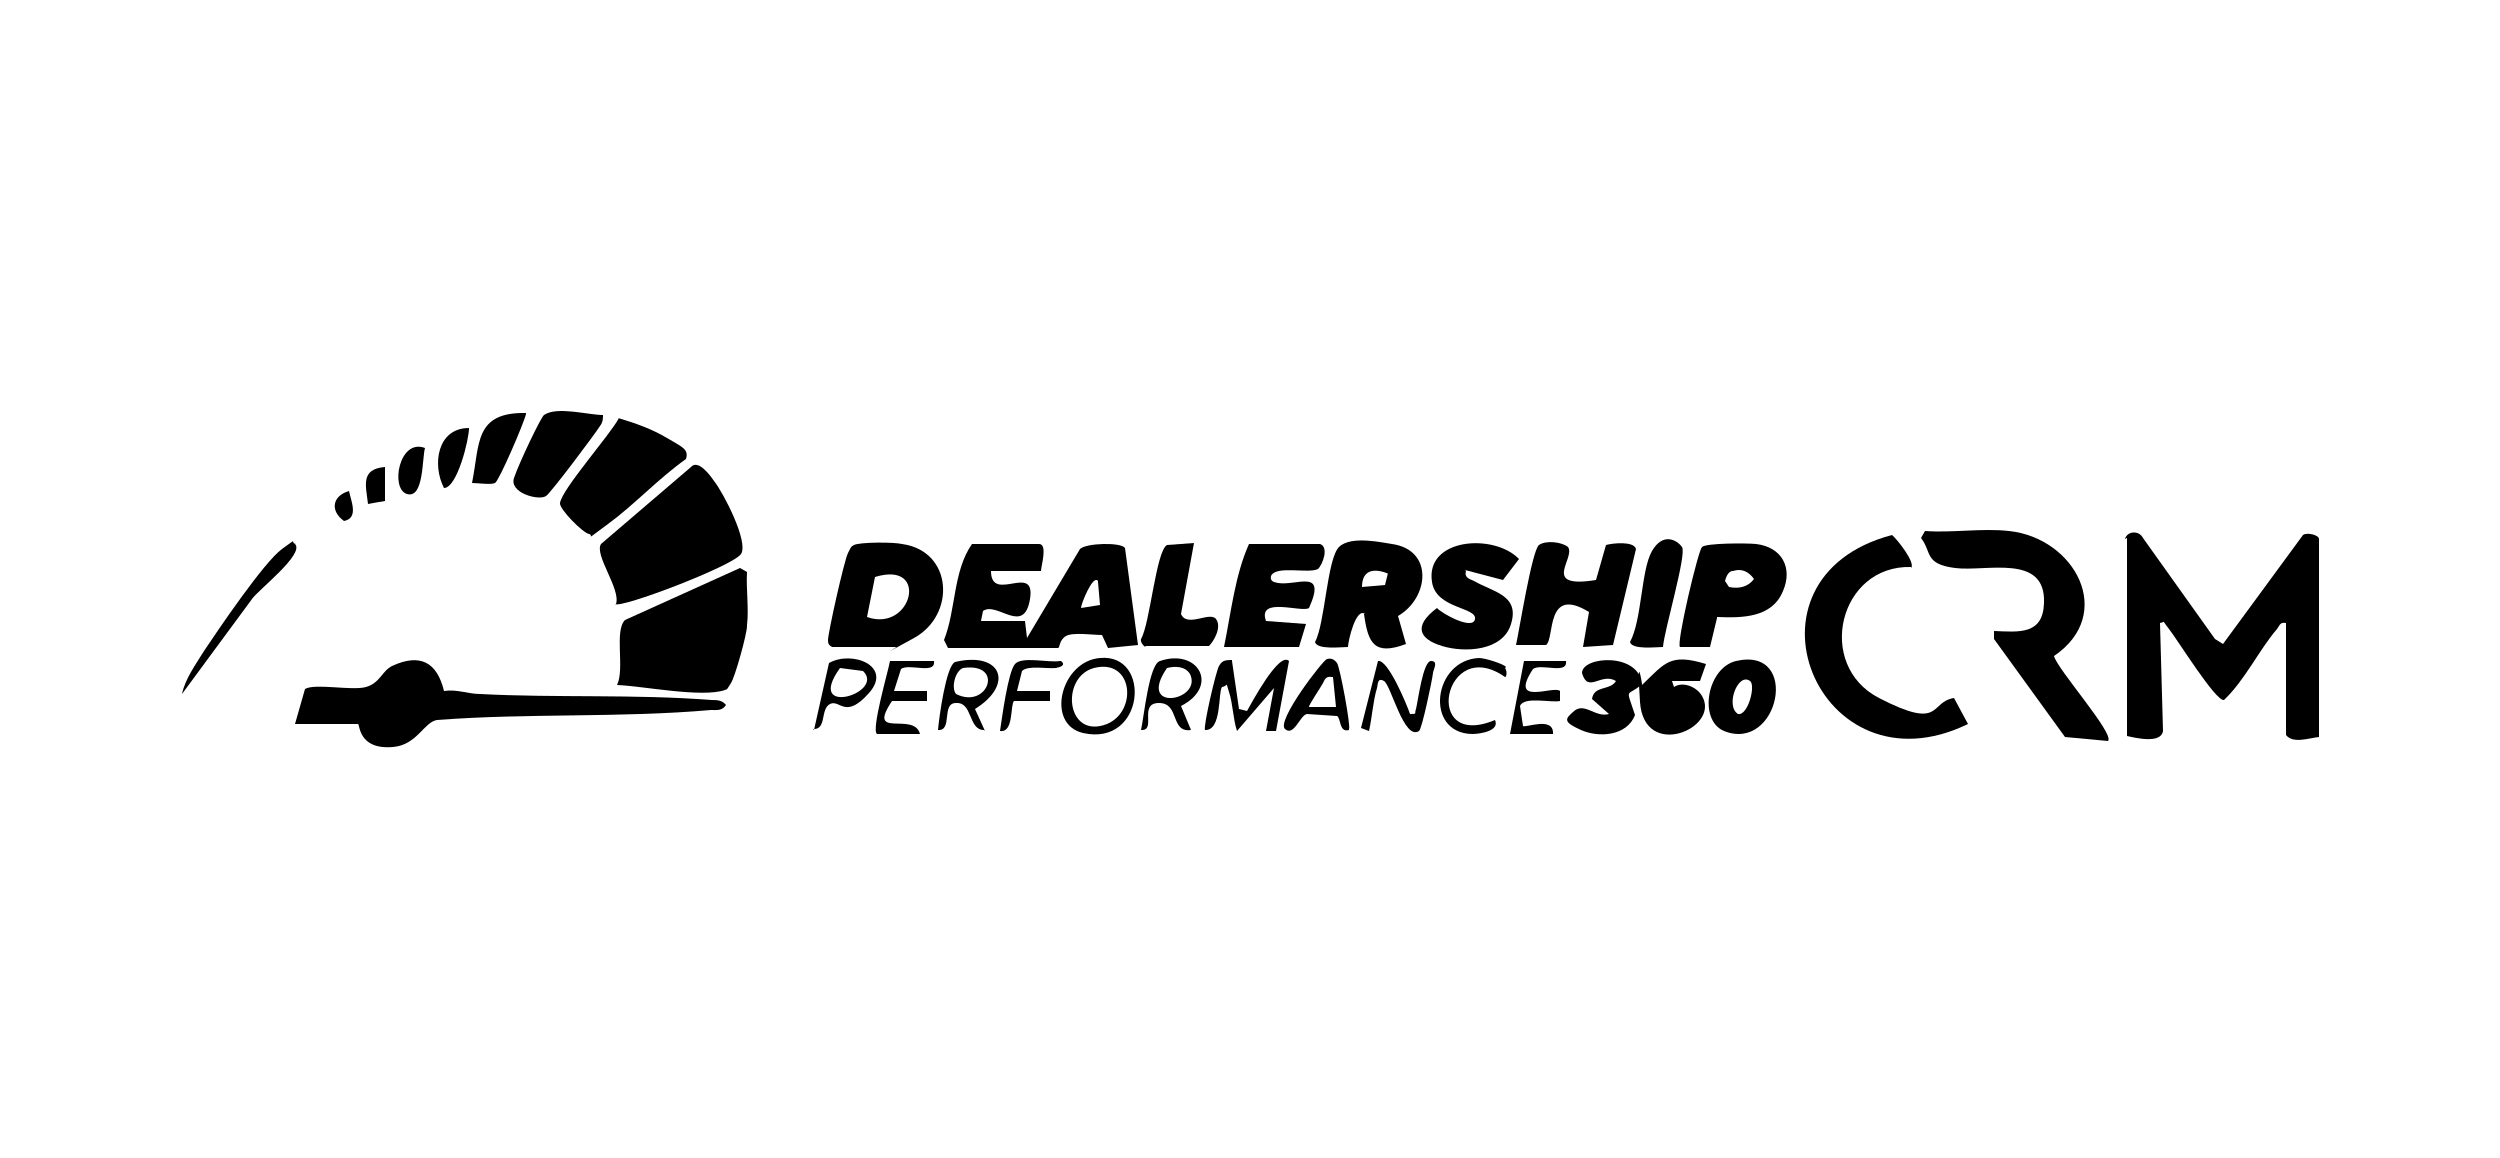 <?xml version="1.0" encoding="UTF-8"?>
<svg xmlns="http://www.w3.org/2000/svg" id="Layer_1" version="1.1" viewBox="0 0 250 115.8">
  <g id="QgKaAJ">
    <g>
      <path d="M212.5,53.9c.2-.8,1.4-.9,1.8-.1l7.2,10.1.8.5,8-10.9c.4-.3,1.6,0,1.6.4v19.8c-1,.1-2.6.7-3.3-.2v-11.2c-.6-.1-.6.2-.9.6-1.8,2.1-3.2,5.1-5.3,7.1-.8.2-4.7-6.1-5.5-7.1s-.3-.7-.9-.6l.3,10.8c-.2,1.3-2.7.7-3.6.5v-19.8Z"></path>
      <path d="M103.8,57.1h-4.7c0,3.3,4.5-.9,3.9,2.8s-3.3.2-4.7,1.2l-.2,1h4.4s.2,1.7.2,1.7l5.3-8.9c.6-.6,4.1-.7,4.5-.1l1.3,9.7-3,.3-.6-1.3c-.9,0-2.9-.3-3.6.1s-.6,1.2-.8,1.2h-11l-.4-.8c1.2-3,.9-6.9,2.8-9.6h6.7c.9,0,.2,2.2.2,2.7ZM109.8,58.1c-.5-.7-1.7,2.3-1.7,2.7l1.9-.3-.2-2.3Z"></path>
      <path d="M29.5,72.4l1-3.5c1-.6,4.7.2,6.1-.2s1.6-1.6,2.6-2.1c2.8-1.3,4.5-.4,5.2,2.5,1.3-.2,2.4.3,3.6.3,7.6.4,15.5,0,23.1.6.6,0,1.1,0,1.5.5-.4.6-.9.5-1.5.5-9.1.8-18.3.3-27.4,1-1.3.2-2,2.5-4.4,2.7-3.5.3-3.3-2.3-3.5-2.3h-6.4Z"></path>
      <path d="M200.9,53.1c6.6.7,10.7,8.3,4.5,12.5.3,1.3,6.1,7.8,5.4,8.5l-4.3-.4-7.1-9.8v-.8c2.5.1,4.9.4,5-2.8.2-5-5.8-3.1-8.9-3.5s-2.3-1.6-3.4-3l.4-.7c2.7.2,5.7-.3,8.4,0Z"></path>
      <path d="M74.7,62.6c0,.8-1.2,5.1-1.6,5.7s-.3.6-.6.7c-2.3.8-8.2-.4-10.8-.5.8-1.6-.3-5.4.8-6.5l11.5-5.2.7.4c-.1,1.7.2,3.7,0,5.3Z"></path>
      <path d="M61.6,60.4c.5-1.5-2.2-4.9-1.5-6l9-7.7c.7-.8,1.9.8,2.3,1.4.9,1.1,3.5,6.1,2.7,7.3s-12.1,5.5-12.6,5Z"></path>
      <path d="M191.1,56.7c-7.2-.2-9.6,9.8-3.2,13.1s5,.4,7.5,0l1.4,2.6c-15,7.3-23.9-14.6-7.6-18.9.5.4,2.4,2.8,1.9,3.3Z"></path>
      <path d="M83.2,64.7c-.3-.2-.4-.3-.4-.7,0-.7,1.6-7.9,2-8.7s.3-.6.6-.8c.6-.3,4-.3,4.8-.1,5.1.7,5.4,7.1,1.2,9.4s-1.6.9-1.8.9h-6.4ZM86.7,61.7c4.5,1.6,6.3-5.7.8-4l-.8,4Z"></path>
      <path d="M136.5,61.4c-.9-.7-1.7,2.7-1.7,3.3-.7,0-3.1.3-3.3-.5,1-1.8,1.2-8.3,2.4-9.5s4.5-.4,5.3-.3c4.2.6,3.7,5.4.6,7.2l.8,2.8c-3.2,1.2-3.8-.1-4.2-3ZM138.9,57.4c-1.4-.6-2.7-.5-2.7,1.3l2.3-.2.3-1.2Z"></path>
      <path d="M159.6,58l1-3.5c.7-.2,2.8-.4,3,.4l-2.3,9.6-3,.2.6-3.5c-4.4-2.7-3.4,2.7-4.3,3.3h-3c.3-1.3,1.6-9.5,2.3-10s2.3-.3,2.9.2c.8,1.1-2.8,4.2,2.8,3.3Z"></path>
      <path d="M61.8,41.8c1.7.5,3.4,1.1,4.9,2s2.2,1.1,1.9,2.1c-2.7,1.9-5.2,4.6-7.8,6.5s-1.3,1.1-1.9,1-3-2.5-2.9-3.1c.2-1.4,5-6.8,5.9-8.5Z"></path>
      <path d="M132,54.4c.9.3.3,2-.2,2.5-1,.5-4.2-.4-4.7.7-.1.5.2.6.7.7,1.9.3,4.9-1.5,3.1,2.5-.7.5-5.2-1.2-4.3,1.3l4,.3-.7,2.3h-7.5c.7-3.4,1.1-7.2,2.5-10.3h7Z"></path>
      <path d="M171.7,61.8l-.7,2.9h-3c-.4-.3,1.8-9.6,2.2-10s4.5-.4,5.4-.3c2.6.3,3.7,2.4,2.7,4.7-1.1,2.7-4.1,2.7-6.6,2.6ZM173.2,57.1c-.4.1-.6.6-.7,1l.4.6c1,.2,1.9,0,2.5-.8-.5-.7-1.2-1.1-2.1-.8Z"></path>
      <path d="M146.6,57.1c-.2.7.4.8.8,1,1.9,1.1,4.6,1.4,3.7,4.3-.8,2.7-4.6,2.9-6.9,2.2s-2.9-2-.5-3.8c.4.5,3.6,2.3,3.8,1.1s-3.9-1-4.3-3.7c-.7-4.4,6.2-4.9,8.7-2.3l-1.6,2.1-3.8-1Z"></path>
      <path d="M114.6,64.7c-.2,0-.6-.5-.5-.8.9-1.5,1.5-8.8,2.6-9.4l2.7-.2-1.3,7.1c.6,1.4,2.9-.3,3.5.5s-.2,2.2-.7,2.7h-6.4Z"></path>
      <path d="M60.3,41.4c0,.5,0,.8-.3,1.2-.5.8-5,6.8-5.4,7-.7.5-3.7-.3-3.2-1.8s2.7-6.1,3-6.3c1.3-.9,4.4,0,5.9,0Z"></path>
      <path d="M164.3,68.4c2.2-2.1,2.7-3.1,6.3-2l-.6,1.7h-2.8s.2.6.2.6c.9-.6,2.3,0,2.8.9,1.9,3.2-5.8,6.5-6.2.6s.3-1.2.2-1.8c-1.5,1.4-1.7.1-.7,3.1-.8,2.1-3.6,2.3-5.4,1.5s-1.6-1.1-.8-1.8c1.1-1.1,2.2.6,3.6.2l-1.7-1.5c.2-1.4,1.8-.8,2.4-1.8-1.5-.9-2.8,1.3-3.4-.8,0-1.7,5.8-2.1,6,1.2Z"></path>
      <path d="M173.6,66.1c6.5-1.5,4.3,9.2-1.2,7-2.6-1.1-1.7-6.3,1.2-7ZM175,68.1c-1.2-.9-2.5,2.5-1.2,3.3,1,.2,1.8-2.9,1.2-3.3Z"></path>
      <path d="M166.3,64.7c-.7,0-3.1.3-3.3-.5,1.2-2.2,1.1-7.2,2.2-9.1s2.5-1.1,3-.4-1.8,8.4-1.9,10Z"></path>
      <path d="M123.2,66.1l.7,4.8.8.2c.4-.7,3.2-6,4.2-5l-1.3,7h-1s.8-4.3.8-4.3l-3.7,4.3c-.4-1.2-.4-2.7-.8-3.9s0-.6-.7-.5c-.4.5,0,4.4-1.7,4.3-.2-.3,1.1-5.9,1.4-6.4s.5-.6,1.3-.6Z"></path>
      <path d="M52.6,41.4c-.2.9-2.7,6.7-3.1,6.9s-1.7,0-2.3,0c.8-3.9.2-7.1,5.4-7Z"></path>
      <path d="M140.9,71.4c.9,0,.5,0,.7-.5.2-.8.7-4.8,1.5-4.8s.2.9.2,1.2c-.1.8-1.1,5.6-1.4,5.8-1.5,1-2.8-4.6-3.5-5s-.6.4-.7.7c-.4,1.3-.5,3-.8,4.3l-.8-.3,1.7-6.7c1-.2,2.9,4.4,3.2,5.3Z"></path>
      <path d="M110,65.8c5.2-.5,4.5,8.9-1.7,7.5-3.8-.9-2.2-7.2,1.7-7.5ZM109.4,66.8c-3.4.9-2.8,7.2,1.3,5.6,3.1-1.3,2.6-6.6-1.3-5.6Z"></path>
      <path d="M29.5,54.4c1,1-3.7,4.6-4.3,5.5l-7,9.5c.3-1.5,1.4-3,2.2-4.3,1.4-2.1,6-8.9,7.8-10.2s.7-.6,1.4-.5Z"></path>
      <path d="M119.1,73c-2.1.3-1.1-2.7-3.2-2.7s-.2,2.8-1.8,2.7c.3-1.3.8-6.6,1.9-6.9,3.8-1.3,6,2.5,2.1,4.5l1,2.4ZM116.7,66.8c-3.1,4.5,3.6,3.3,2.3.6-.5-.8-1.5-.8-2.3-.6Z"></path>
      <path d="M98.4,73c-1.6,0-1.1-2.8-2.8-2.7-1.5,0-.3,2.8-1.8,2.7.1-1.2.8-6.4,1.7-6.8,4.6-1.1,6,2.2,2,4.7l1,2.2ZM96.3,66.8c-.8.3-1.2,2-.7,2.6,3.2,1.6,4.9-3.2.7-2.6Z"></path>
      <path d="M134.9,73c-1,.3-.8-1.2-1.2-1.4l-3-.2c-.7.1-1.3,2.3-2.2,1.5s3.8-6.9,4.2-7,.7,0,1,.4,1.4,6.4,1.2,6.6ZM133.2,67.7c-.6-.1-.7.2-.9.6s-1.5,2.3-1.4,2.4h2.7s-.3-3-.3-3Z"></path>
      <path d="M93.4,66.1c.2,1.4-2.5.2-3.3.8l-.7,2.2h3.3s0,1,0,1h-3.5c-2.6,3.9,2.2,1,2.8,3.3h-4.3c-.6-.4,1.1-6.2,1.3-7.3h4.3Z"></path>
      <path d="M156.6,66.1c.2,1.4-2.5.2-3.3.8-2.5,3.8,2.1,1.6,2.7,2.2v1c-.9.2-3.6-.5-4,.5l.3,2c.3.2,3.1-1,3,.8h-4.3s1.4-7.3,1.4-7.3h4.3Z"></path>
      <path d="M81.4,73l1.5-6.7c2.3-1.3,6.4.3,4,3s-2.9.6-3.9,1.1-.3,2.6-1.7,2.5ZM86.3,67.1l-2.3-.3c-3.6,5,4.6,2.5,2.3.3Z"></path>
      <path d="M150.5,66.8c.2.2.2.9,0,.9-6.1-4.3-8.4,7.4-1,4.3.5,1.1-1.5,1.4-2.3,1.4-4.8-.1-3.9-7.4.7-7.6.6,0,2.5.6,2.7.9Z"></path>
      <path d="M106.1,66.1c.5.4,0,.6-.5.7-.9.1-2.8-.3-3.4.3l-.5,2h3.3s0,1,0,1h-3.6c-.4.4,0,3.2-1.4,3,.2-1.3.8-5.9,1.5-6.7s3.4-.1,4.5-.3Z"></path>
      <path d="M46.9,42.8c0,1.2-1.2,6-2.5,6-1.2-2.3-.7-6,2.5-6Z"></path>
      <path d="M42.5,44.8c-.3,1-.1,5.1-1.8,4.6s-.8-5.6,1.8-4.6Z"></path>
      <path d="M38.5,46.8v3.3c-.1,0-1.7.3-1.7.3-.2-1.8-.8-3.5,1.7-3.7Z"></path>
      <path d="M34.9,49.1c.2,1,1,2.7-.5,3-1.4-1-1.2-2.5.5-3Z"></path>
    </g>
  </g>
</svg>
